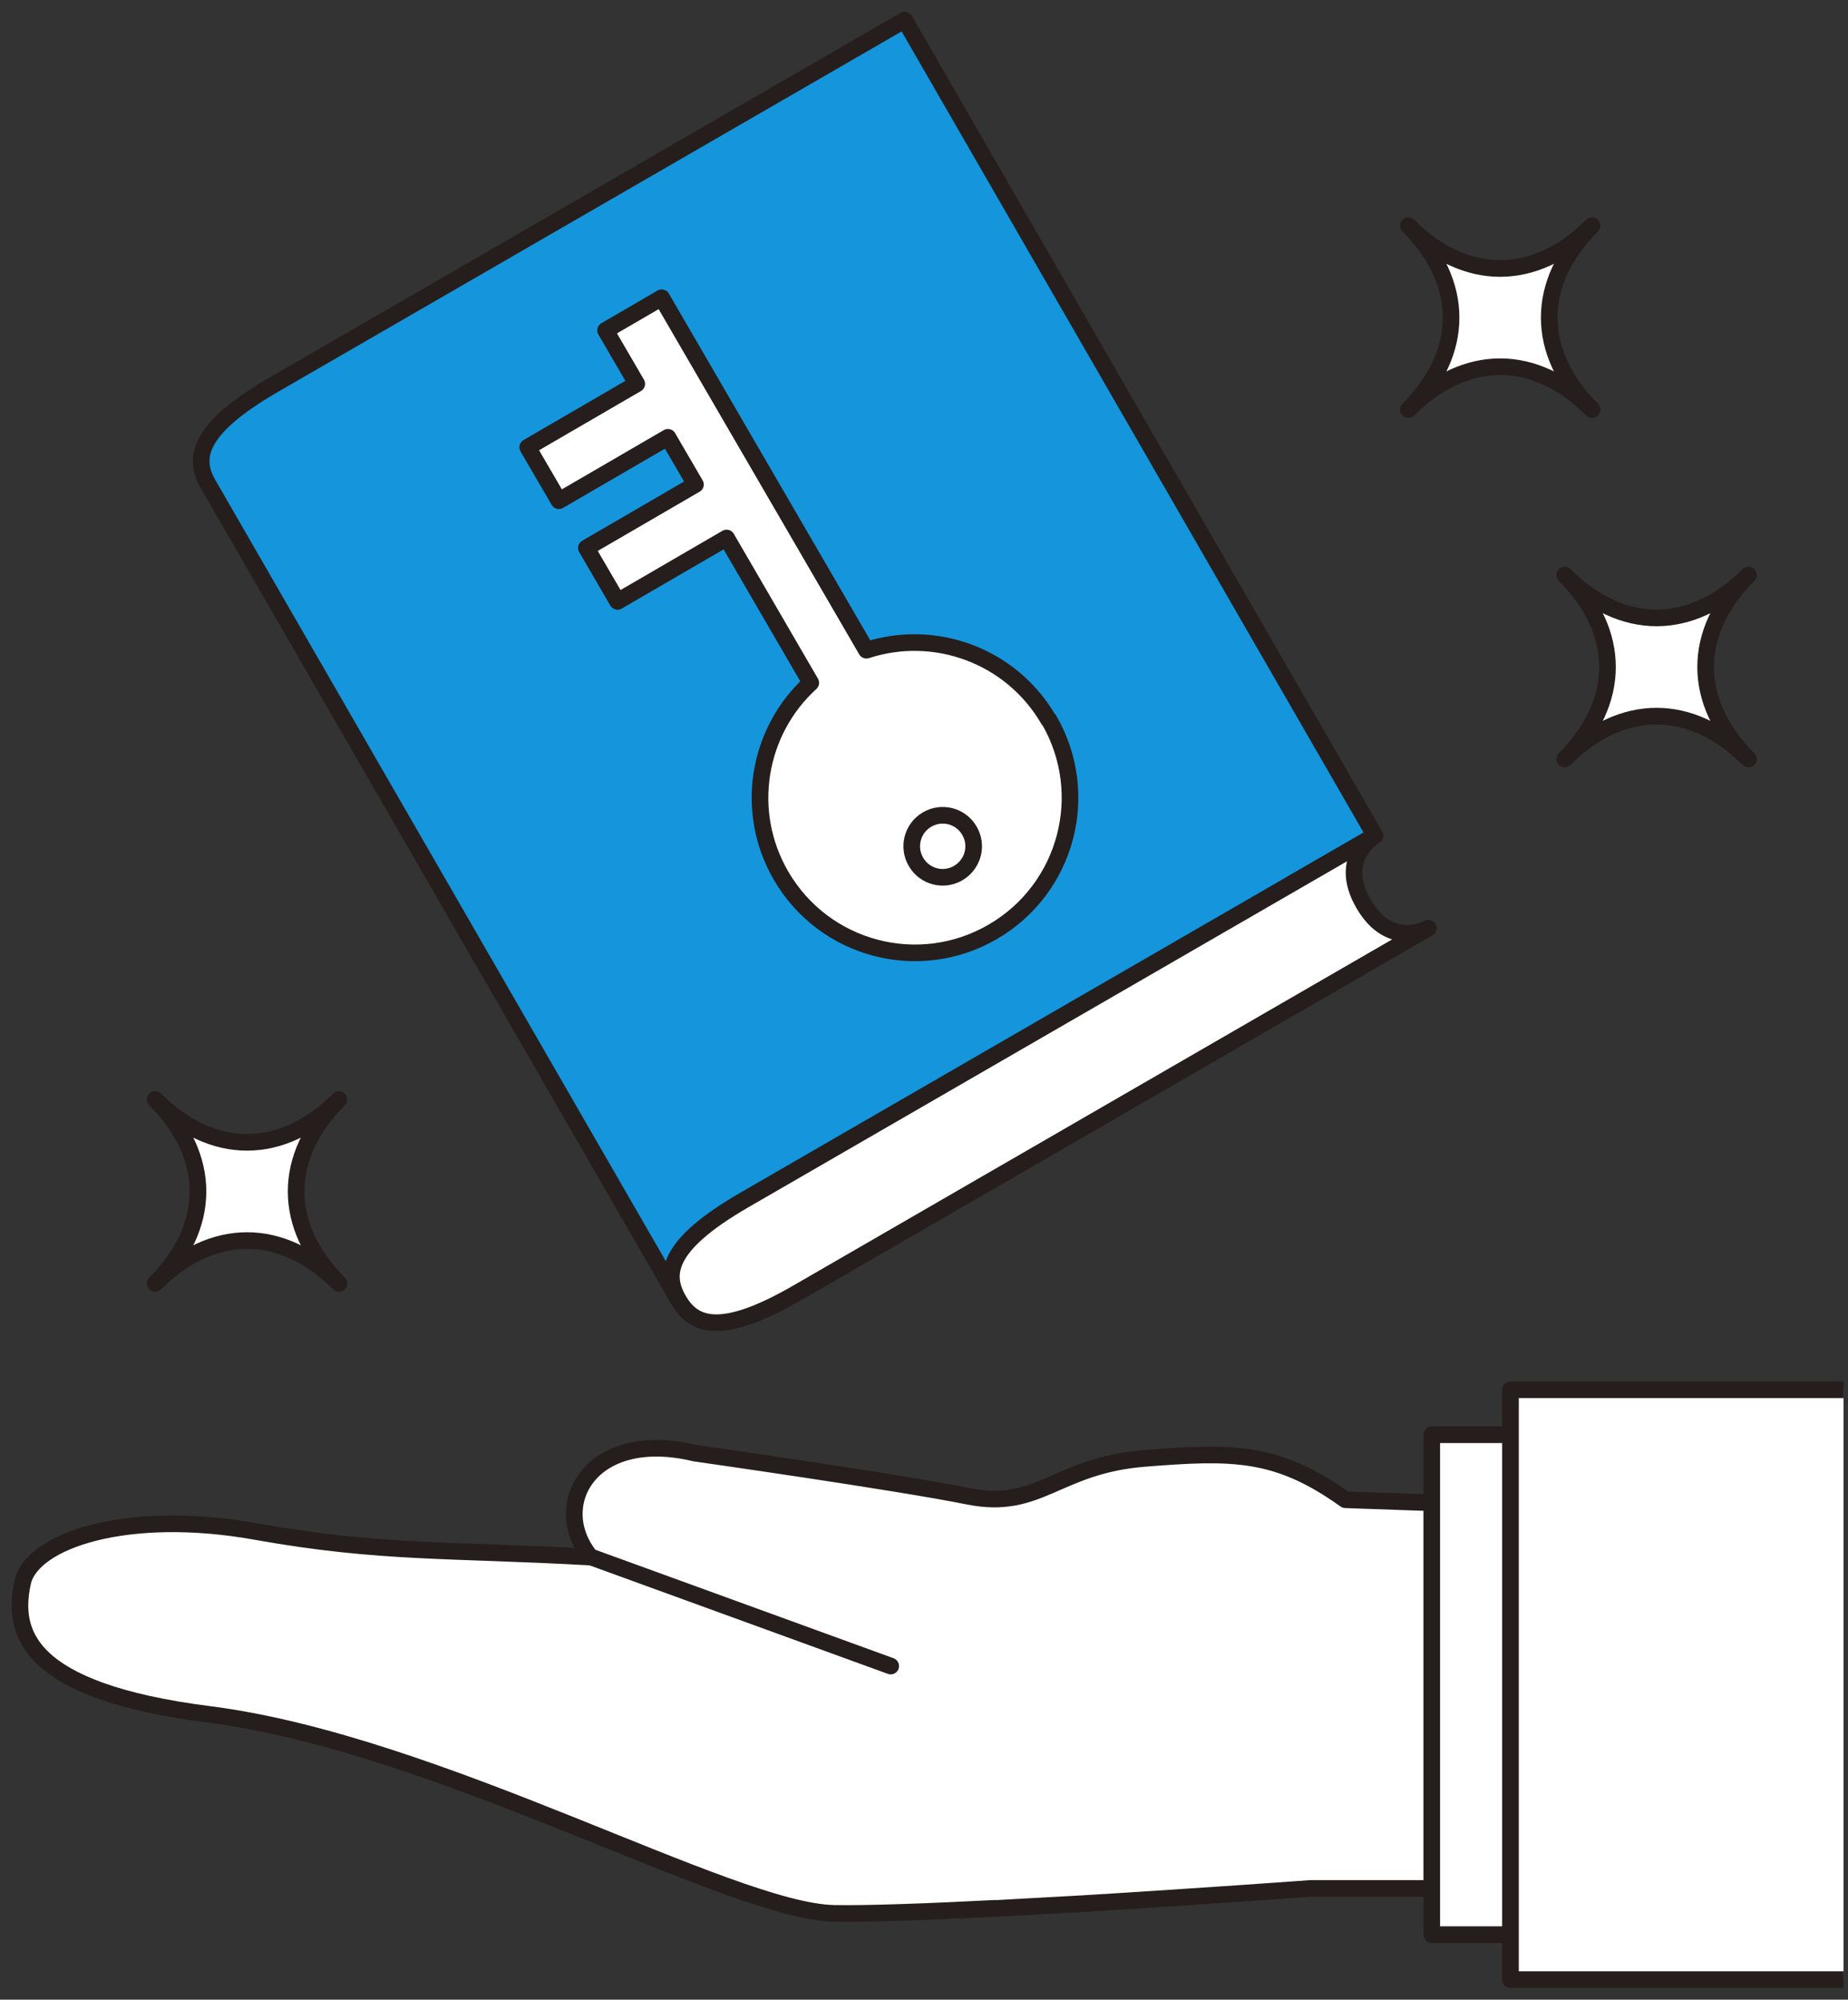 <svg width="220" height="238" viewBox="0 0 220 238" fill="none" xmlns="http://www.w3.org/2000/svg">
<rect x="0" y="0" width="220" height="238" fill="#333333" stroke="none"/>
<g clip-path="url(#clip0_2106_16339)">
<path d="M118.466 227.127C110.492 227.537 103.266 227.802 99.291 227.73C86.862 227.465 52.223 207.527 24.931 204.055C2.963 201.259 1.421 194.195 2.698 188.337C3.782 183.346 15.152 179.537 30.472 182.285C45.31 184.937 53.548 184.383 70.313 185.323C65.303 179.272 70.169 169.942 82.743 172.955C82.743 172.955 106.831 176.379 115.286 178.09C123.765 179.778 125.74 174.426 136.243 173.582C146.769 172.738 152.045 172.69 160.162 178.5L186.996 179.44V224.765H155.947C155.947 224.765 142.843 225.729 128.896 226.573L118.442 227.151L118.466 227.127Z" fill="white" stroke="#251E1C" stroke-width="1.98" stroke-linejoin="round"/>
<path d="M170.448 170.761V230.261H187.96V170.761H170.448Z" fill="white" stroke="#251E1C" stroke-width="1.98" stroke-linejoin="round"/>
<path d="M219.467 235.613H179.818V165.409H219.467" fill="white"/>
<path d="M219.467 235.613H179.818V165.409H219.467" stroke="#251E1C" stroke-width="1.98" stroke-linejoin="round"/>
<path d="M70.313 185.299L106.036 198.293" stroke="#251E1C" stroke-width="1.98" stroke-linecap="round" stroke-linejoin="round"/>
<path d="M163.679 99.448L107.698 2.387L32.639 45.758C23.341 51.134 23.028 54.606 24.787 57.644L80.768 154.705L153.899 105.113L163.679 99.472V99.448Z" fill="#1595DB" stroke="#251E1C" stroke-width="1.98" stroke-linecap="round" stroke-linejoin="round"/>
<path d="M162.33 107.572C159.15 102.076 163.679 99.448 163.679 99.448L88.62 142.819C79.322 148.195 79.009 151.667 80.767 154.705C82.526 157.742 85.681 159.213 94.98 153.837L170.038 110.465C170.038 110.465 165.51 113.069 162.33 107.572Z" fill="white" stroke="#251E1C" stroke-width="1.98" stroke-linecap="round" stroke-linejoin="round"/>
<path d="M124.825 85.658C120.369 77.991 111.239 74.736 103.145 77.388L78.768 35.44L72.096 39.321L75.805 45.686L62.822 53.232L66.531 59.596L79.515 52.05L82.791 57.668L69.808 65.214L73.517 71.578L86.501 64.032L96.521 81.27C90.21 87.008 88.524 96.555 92.98 104.221C98.111 113.045 109.384 116.034 118.201 110.899C127.017 105.764 130.004 94.481 124.873 85.658H124.825Z" fill="white" stroke="#251E1C" stroke-width="1.98" stroke-linecap="round" stroke-linejoin="round"/>
<path d="M115.406 98.869C114.395 97.109 112.13 96.507 110.372 97.543C108.613 98.556 108.011 100.822 109.047 102.582C110.059 104.342 112.323 104.945 114.081 103.908C115.84 102.871 116.442 100.629 115.406 98.869Z" fill="white" stroke="#251E1C" stroke-width="1.98" stroke-linecap="round" stroke-linejoin="round"/>
<path d="M167.654 48.748C174.446 41.949 174.446 33.656 167.654 26.857C174.446 33.656 182.733 33.656 189.526 26.857C182.733 33.656 182.733 41.949 189.526 48.748C182.733 41.949 174.446 41.949 167.654 48.748Z" fill="white"/>
<path d="M167.654 48.748C174.446 41.949 174.446 33.656 167.654 26.857C174.446 33.656 182.733 33.656 189.526 26.857C182.733 33.656 182.733 41.949 189.526 48.748C182.733 41.949 174.446 41.949 167.654 48.748Z" stroke="#251E1C" stroke-width="1.98" stroke-linejoin="round"/>
<path d="M18.476 152.752C25.268 145.953 25.268 137.66 18.476 130.861C25.268 137.66 33.555 137.66 40.348 130.861C33.555 137.66 33.555 145.953 40.348 152.752C33.555 145.953 25.268 145.953 18.476 152.752Z" fill="white"/>
<path d="M18.476 152.752C25.268 145.953 25.268 137.66 18.476 130.861C25.268 137.66 33.555 137.66 40.348 130.861C33.555 137.66 33.555 145.953 40.348 152.752C33.555 145.953 25.268 145.953 18.476 152.752Z" stroke="#251E1C" stroke-width="1.98" stroke-linejoin="round"/>
<path d="M186.274 90.335C193.067 83.536 193.067 75.243 186.274 68.444C193.067 75.243 201.353 75.243 208.146 68.444C201.353 75.243 201.353 83.536 208.146 90.335C201.353 83.536 193.067 83.536 186.274 90.335Z" fill="white"/>
<path d="M186.274 90.335C193.067 83.536 193.067 75.243 186.274 68.444C193.067 75.243 201.353 75.243 208.146 68.444C201.353 75.243 201.353 83.536 208.146 90.335C201.353 83.536 193.067 83.536 186.274 90.335Z" stroke="#251E1C" stroke-width="1.98" stroke-linejoin="round"/>
</g>
<defs>
<clipPath id="clip0_2106_16339">
<rect width="219.467" height="238" fill="white"/>
</clipPath>
</defs>
</svg>
